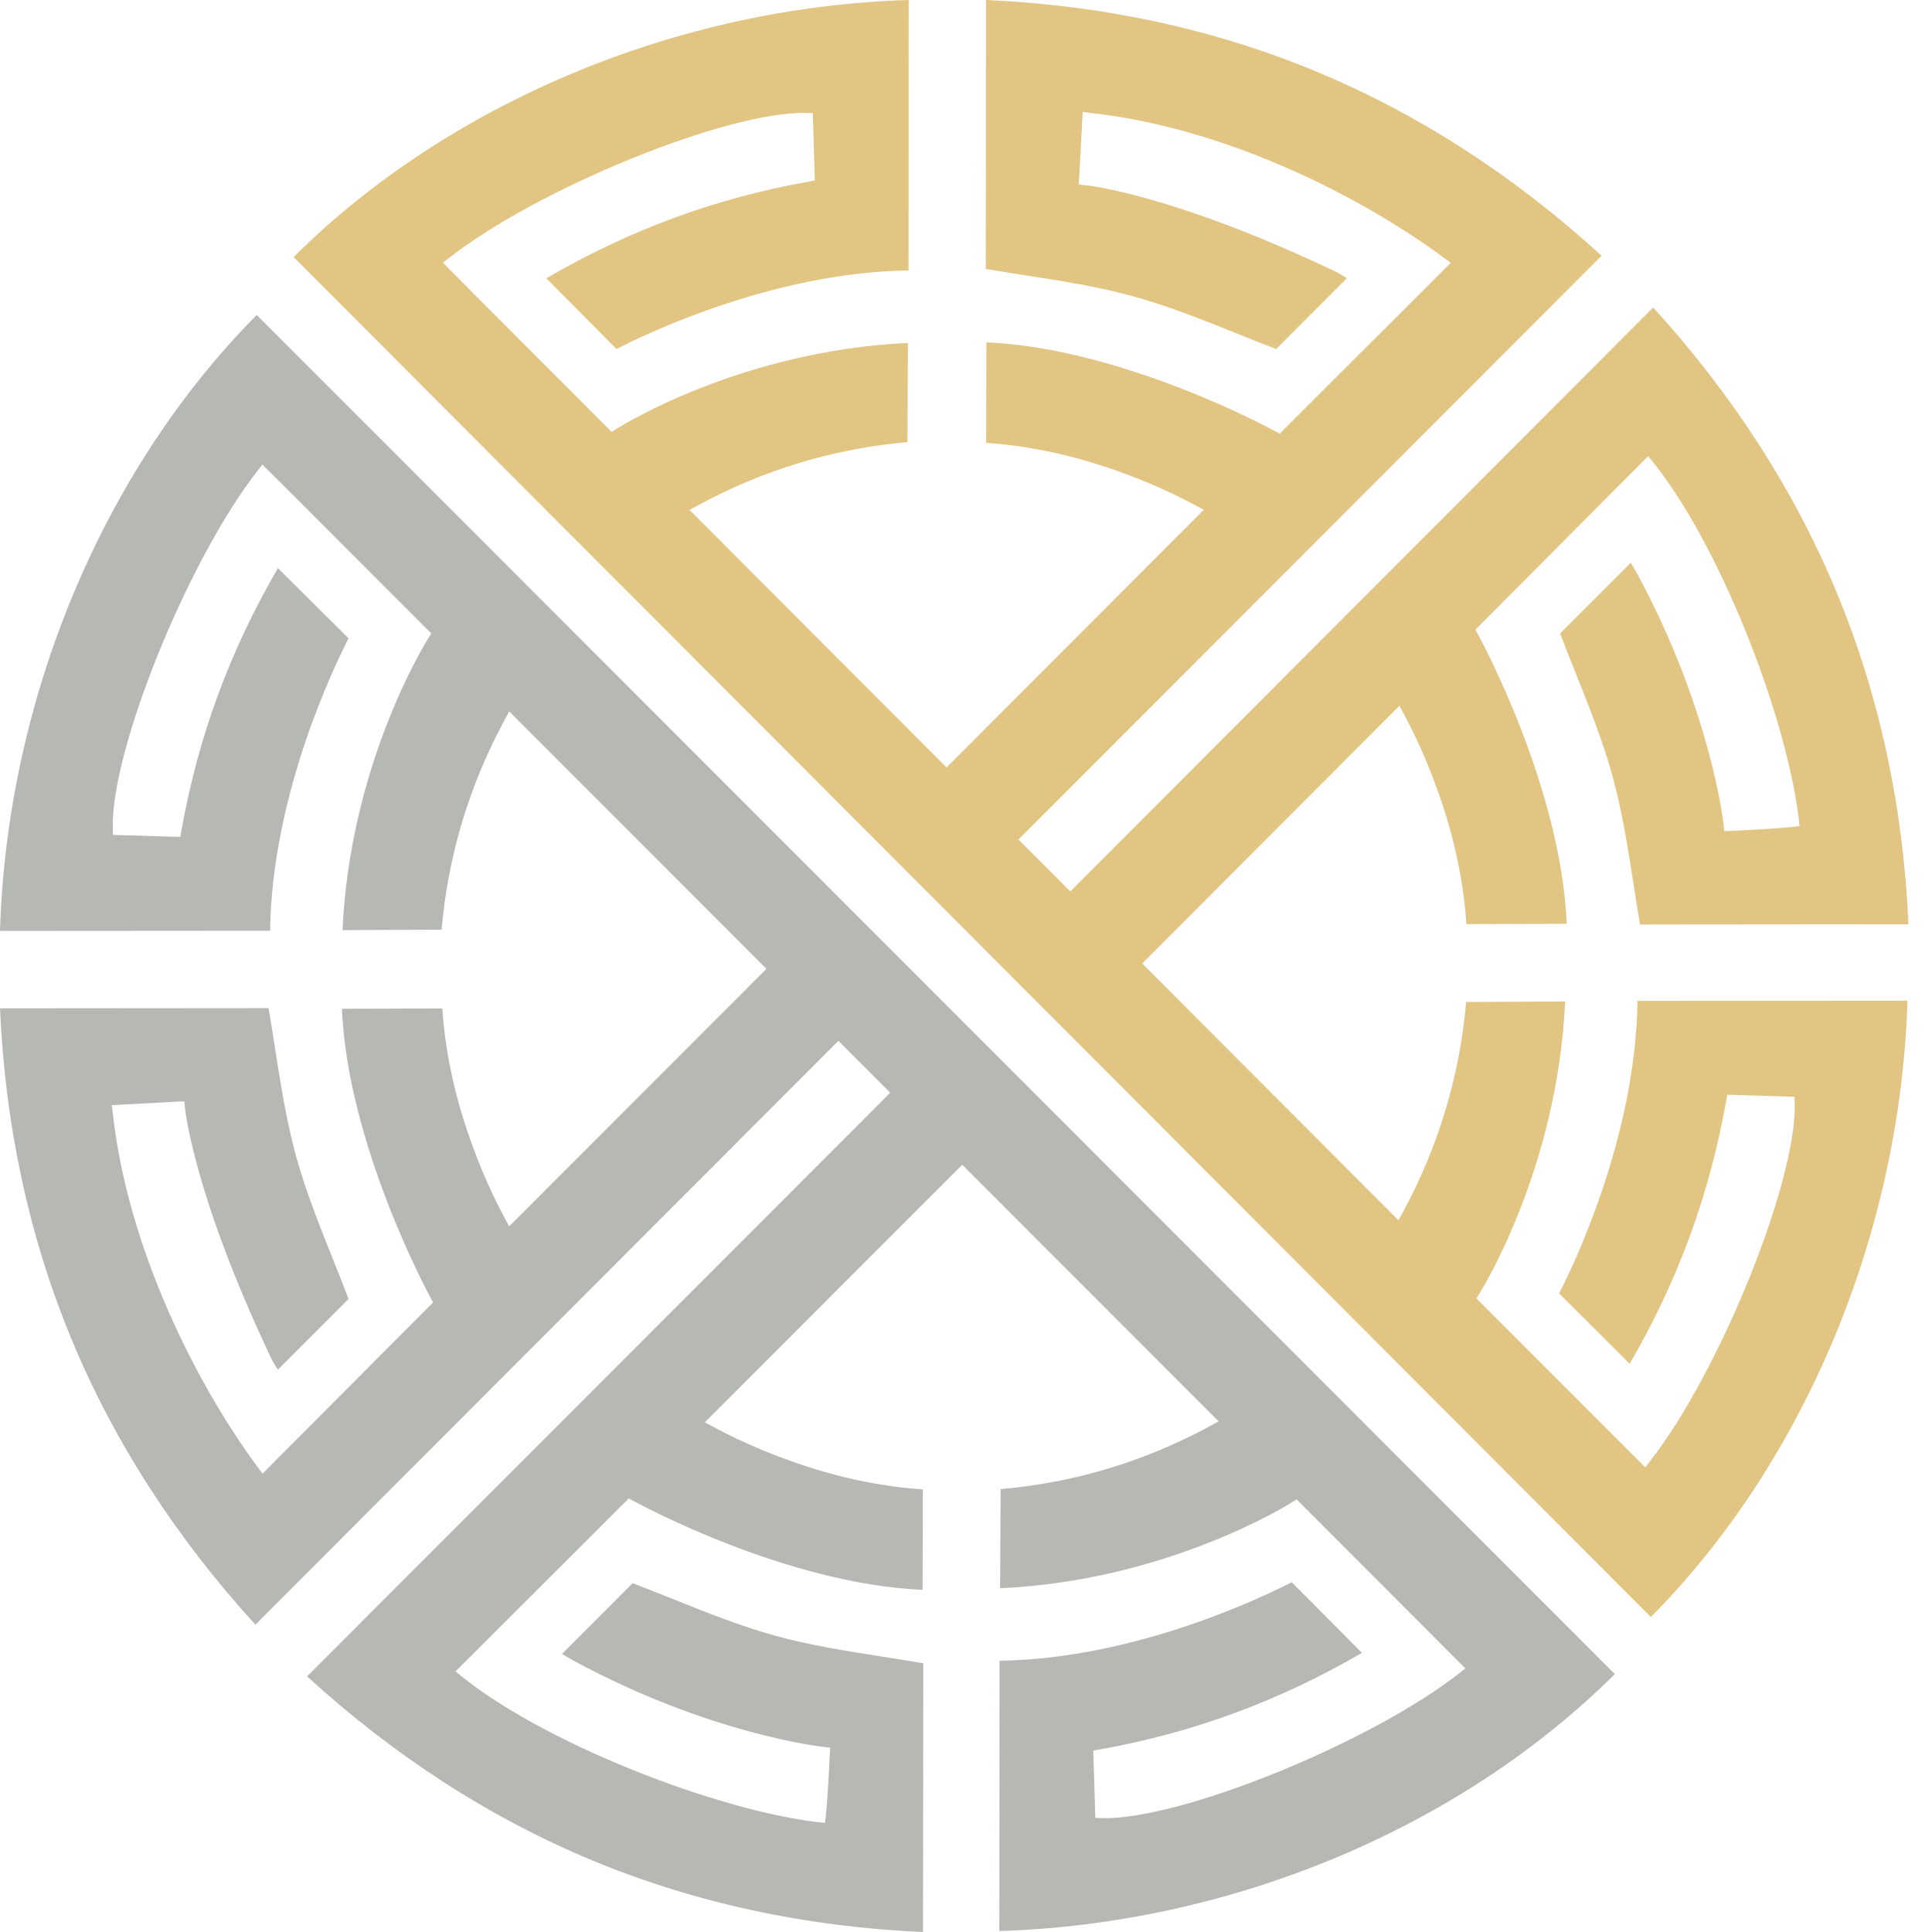<?xml version="1.0" encoding="UTF-8"?>
<svg width="72px" height="72px" viewBox="0 0 72 72" version="1.1" xmlns="http://www.w3.org/2000/svg" xmlns:xlink="http://www.w3.org/1999/xlink">
    <title>@logo_mini</title>
    <g id="taglio" stroke="none" stroke-width="1" fill="none" fill-rule="evenodd">
        <g id="home" transform="translate(-684, -82)">
            <g id="@logo_mini" transform="translate(684, 82)">
                <path d="M23.764,31.303 L28.563,36.106 L23.72,40.953 L20.894,43.781 L18.974,45.703 L18.811,45.399 C18.491,44.803 18.199,44.184 17.943,43.56 C17.092,41.494 16.614,39.535 16.483,37.583 L12.743,37.594 C12.954,42.629 15.922,48.133 16.049,48.369 L16.141,48.537 L9.783,54.919 C7.31,51.646 4.743,46.485 4.202,41.462 L4.163,41.186 L6.871,41.041 L6.893,41.286 C6.896,41.318 7.213,44.524 10.103,50.609 C10.171,50.753 10.26,50.895 10.354,51.045 L12.99,48.407 C12.796,47.896 12.591,47.385 12.393,46.89 C11.898,45.652 11.386,44.371 11.029,43.071 C10.671,41.764 10.459,40.404 10.253,39.087 C10.176,38.588 10.096,38.074 10.008,37.569 L0,37.577 C0.191,41.948 1.085,46.091 2.66,49.895 C4.237,53.705 6.545,57.288 9.519,60.548 C13.86,56.204 31.064,38.969 31.064,38.969 L31.244,38.789 L33.178,40.724 L11.444,62.474 C14.701,65.451 18.282,67.76 22.09,69.339 C25.891,70.914 30.03,71.81 34.398,72 L34.407,61.985 C33.903,61.898 33.388,61.817 32.889,61.74 C31.575,61.534 30.215,61.322 28.908,60.964 C27.609,60.606 26.329,60.094 25.092,59.598 C24.597,59.4 24.086,59.195 23.577,59.001 L20.944,61.637 C21.097,61.729 21.242,61.817 21.388,61.895 C26.457,64.639 30.653,65.099 30.696,65.103 L30.935,65.128 L30.925,65.369 C30.825,67.531 30.742,67.937 30.742,67.937 C26.823,67.547 20.046,64.897 16.977,62.287 L23.435,55.841 L23.603,55.933 C23.837,56.062 29.319,59.036 34.382,59.248 L34.393,55.505 C32.442,55.374 30.485,54.896 28.42,54.045 C27.793,53.787 27.17,53.492 26.57,53.169 L26.267,53.006 L28.19,51.082 L31.005,48.264 L35.859,43.407 L40.694,48.245 L43.5,51.054 L45.417,52.972 L45.116,53.135 C42.668,54.464 40.036,55.258 37.291,55.495 L37.271,59.189 C43.44,58.913 47.957,56.107 48.148,55.986 L48.321,55.878 L54.61,62.178 L54.384,62.356 C51.059,64.961 43.96,67.837 41.06,67.756 L40.819,67.749 L40.744,65.239 L40.962,65.201 C44.454,64.579 47.661,63.399 50.756,61.597 L48.138,58.964 C47.178,59.46 42.342,61.825 37.25,61.89 L37.243,71.963 C45.862,71.702 54.399,68.138 60.18,62.389 L9.568,11.739 C3.822,17.525 0.261,26.067 0,34.693 L10.066,34.686 C10.132,29.59 12.494,24.751 12.99,23.79 L10.358,21.171 C8.558,24.267 7.378,27.477 6.758,30.972 L6.72,31.19 L4.211,31.115 L4.204,30.874 C4.123,27.971 6.998,20.868 9.601,17.54 L9.778,17.312 L10.934,18.464 L16.074,23.607 L15.965,23.78 C15.844,23.972 13.041,28.488 12.765,34.664 L16.457,34.646 C16.694,31.898 17.486,29.264 18.815,26.814 L18.978,26.513 L20.959,28.496 L23.764,31.303 Z" id="Fill-52" fill="#B6B8B3"></path>
                <path d="M27.676,20.986 L25.696,19.003 L25.997,18.84 C28.444,17.509 31.074,16.716 33.817,16.478 L33.836,12.782 C27.668,13.058 23.158,15.865 22.967,15.986 L22.794,16.095 L17.657,10.948 L16.508,9.791 L16.734,9.613 C20.058,7.007 27.152,4.128 30.05,4.209 L30.292,4.216 L30.366,6.728 L30.149,6.766 C26.658,7.388 23.453,8.568 20.361,10.372 L22.976,13.007 C23.936,12.51 28.769,10.145 33.858,10.079 L33.864,0 C25.251,0.26 16.72,3.828 10.942,9.58 L61.523,60.261 C67.265,54.472 70.825,45.924 71.085,37.293 L61.025,37.3 C60.96,42.399 58.599,47.241 58.104,48.202 L60.733,50.824 C62.533,47.725 63.711,44.513 64.331,41.017 L64.37,40.798 L66.877,40.873 L66.883,41.115 C66.965,44.019 64.092,51.126 61.491,54.456 L61.313,54.684 L55.021,48.385 L55.129,48.212 C55.251,48.02 58.052,43.499 58.328,37.321 L54.638,37.341 C54.401,40.09 53.609,42.725 52.282,45.176 L52.119,45.477 L50.203,43.558 L47.398,40.748 L42.567,35.907 L47.418,31.047 L50.232,28.227 L52.154,26.301 L52.316,26.605 C52.638,27.206 52.933,27.83 53.191,28.458 C54.04,30.526 54.518,32.485 54.649,34.439 L58.387,34.428 C58.176,29.358 55.205,23.869 55.076,23.634 L54.984,23.466 L61.421,16.999 C64.028,20.073 66.675,26.858 67.064,30.784 C67.064,30.784 66.659,30.866 64.5,30.966 L64.259,30.977 L64.234,30.737 C64.23,30.694 63.77,26.492 61.031,21.416 C60.952,21.27 60.865,21.125 60.773,20.972 L58.141,23.608 C58.335,24.118 58.538,24.629 58.737,25.126 C59.232,26.365 59.744,27.646 60.1,28.946 C60.458,30.256 60.67,31.617 60.875,32.934 C60.953,33.433 61.033,33.948 61.12,34.453 L71.122,34.444 C70.932,30.07 70.038,25.925 68.464,22.119 C66.887,18.306 64.582,14.721 61.609,11.459 L39.888,33.222 L37.955,31.286 L38.136,31.105 C38.136,31.105 55.347,13.878 59.686,9.531 C56.43,6.552 52.852,4.242 49.046,2.663 C45.248,1.086 41.111,0.191 36.745,0 L36.736,10.021 C37.241,10.108 37.755,10.189 38.254,10.266 C39.568,10.472 40.926,10.684 42.232,11.043 C43.53,11.4 44.809,11.912 46.045,12.409 C46.54,12.608 47.05,12.813 47.56,13.007 L50.194,10.367 C50.045,10.273 49.903,10.184 49.76,10.116 C43.683,7.222 40.481,6.904 40.449,6.902 L40.204,6.879 L40.349,4.167 L40.625,4.207 C45.641,4.749 50.795,7.319 54.064,9.795 L47.69,16.162 L47.523,16.071 C47.287,15.942 41.79,12.971 36.761,12.759 L36.751,16.505 C38.7,16.636 40.656,17.115 42.72,17.966 C43.343,18.223 43.961,18.515 44.557,18.836 L44.86,18.999 L42.94,20.922 L40.116,23.751 L35.276,28.601 L30.479,23.795 L27.676,20.986 Z" id="Fill-53" fill="#E2C582"></path>
            </g>
        </g>
    </g>
</svg>